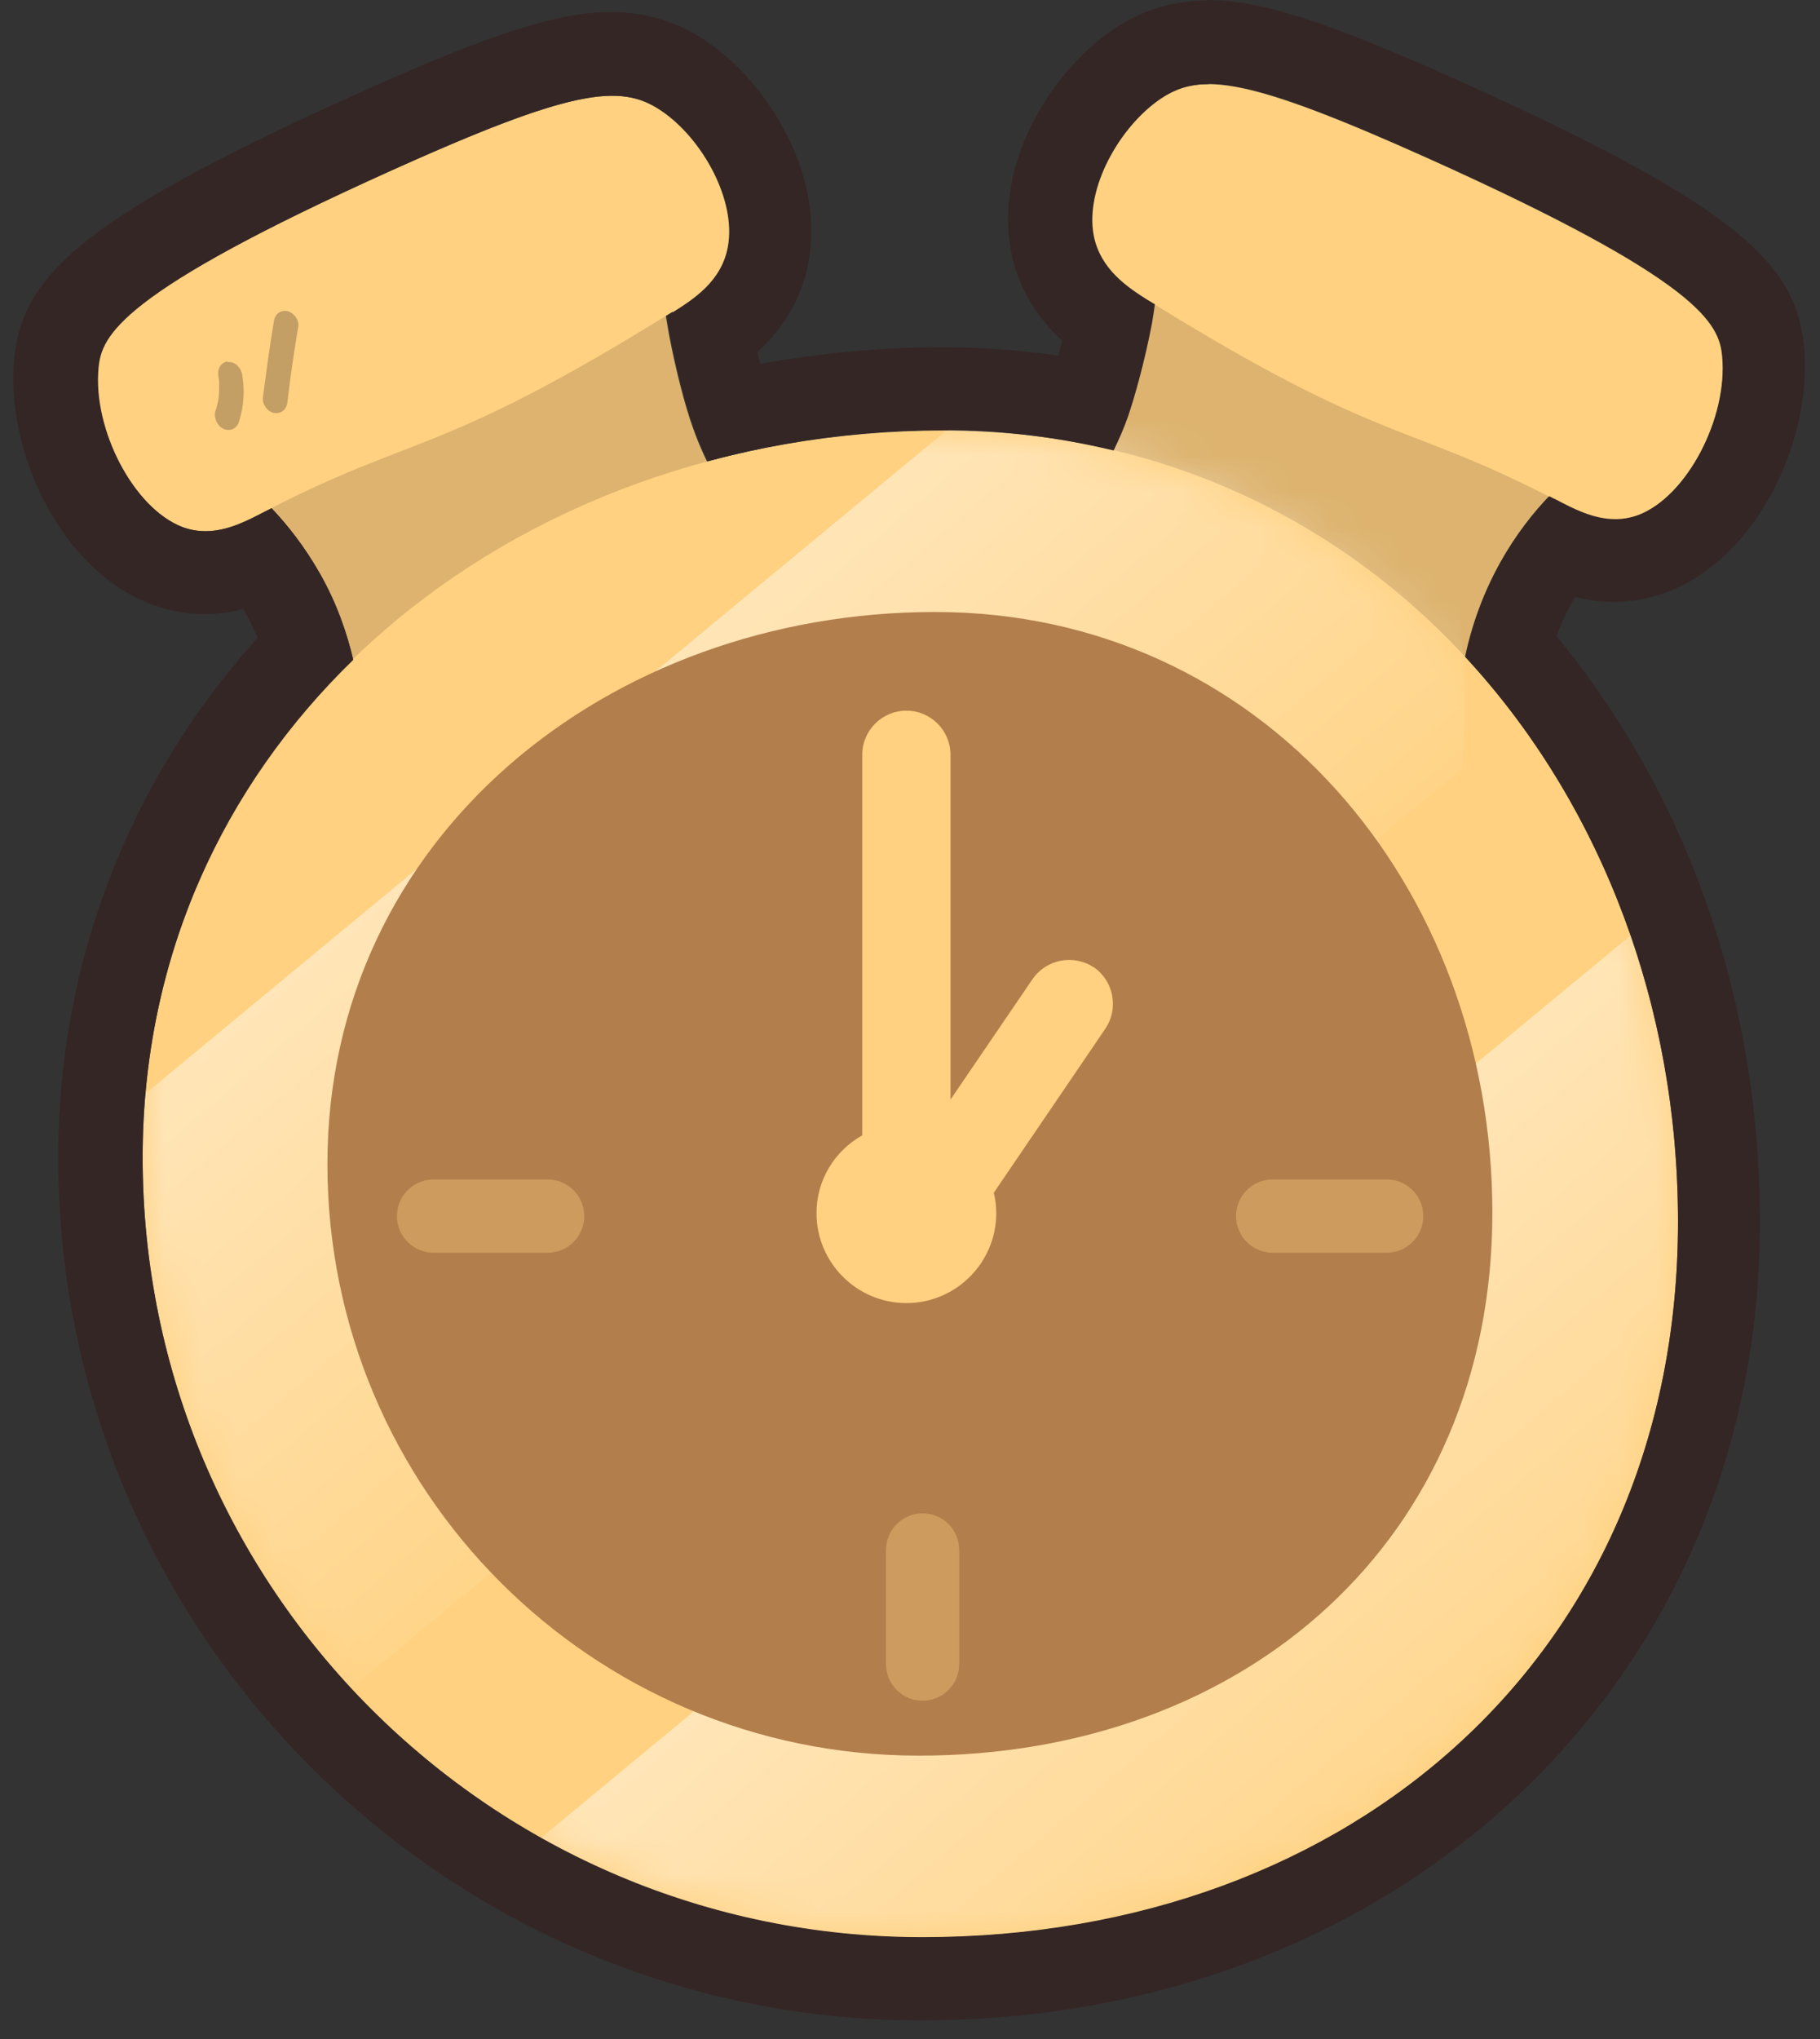 <svg width="50" height="56" viewBox="0 0 50 56" fill="none" xmlns="http://www.w3.org/2000/svg">
<rect x="0" y="0" width="50" height="56" fill="#333333" stroke="none"/>
<path d="M21.835 16.042L9.91 21.268C9.99 20.536 10.15 18.203 8.789 15.768C7.943 14.247 6.868 13.344 6.239 12.898C10.218 11.16 14.186 9.41 18.165 7.672C18.199 8.061 18.268 8.576 18.382 9.205C18.577 10.222 18.828 11.171 19.034 11.743C19.732 13.732 21.172 15.356 21.835 16.054V16.042Z" fill="#DDB36F"/>
<path d="M18.474 8.564C12.037 12.566 11.419 11.892 7.269 14.053C6.651 14.373 5.862 14.796 5.005 14.476C3.655 13.961 2.535 11.789 2.695 10.108C2.775 9.216 3.267 8.05 10.733 4.688C15.719 2.447 17.033 2.276 18.165 3.042C19.286 3.796 20.235 5.489 19.995 6.781C19.823 7.73 19.046 8.221 18.485 8.576L18.474 8.564Z" fill="#FFD180"/>
<g style="mix-blend-mode:multiply">
<g style="mix-blend-mode:multiply" opacity="0.3">
<path d="M6.262 9.925C6.079 9.948 5.965 10.119 5.999 10.325C6.011 10.394 6.022 10.462 6.022 10.542C6.022 10.702 6.022 10.874 5.988 11.034C5.965 11.114 5.954 11.205 5.919 11.286C5.862 11.457 5.965 11.697 6.136 11.777C6.319 11.857 6.502 11.777 6.56 11.594C6.697 11.183 6.731 10.725 6.651 10.279C6.617 10.085 6.434 9.913 6.251 9.948L6.262 9.925Z" fill="#352626"/>
</g>
<g style="mix-blend-mode:multiply" opacity="0.3">
<path d="M7.875 8.541C7.68 8.518 7.543 8.644 7.52 8.85C7.406 9.536 7.314 10.222 7.223 10.92C7.2 11.114 7.36 11.32 7.543 11.343C7.737 11.366 7.875 11.24 7.897 11.034C7.978 10.336 8.08 9.65 8.195 8.964C8.229 8.781 8.046 8.564 7.875 8.541Z" fill="#352626"/>
</g>
</g>
<path d="M28.17 15.722L40.096 20.947C40.016 20.215 39.856 17.883 41.216 15.447C42.062 13.927 43.137 13.023 43.766 12.578C39.787 10.839 35.819 9.09 31.84 7.352C31.806 7.741 31.737 8.255 31.623 8.884C31.429 9.902 31.177 10.851 30.971 11.423C30.274 13.412 28.833 15.036 28.17 15.733V15.722Z" fill="#DDB36F"/>
<path d="M31.532 8.244C37.969 12.246 38.587 11.571 42.737 13.732C43.355 14.053 44.144 14.476 45.001 14.155C46.35 13.641 47.471 11.469 47.311 9.788C47.231 8.896 46.739 7.729 39.273 4.368C34.288 2.127 32.973 1.955 31.841 2.721C30.72 3.476 29.771 5.168 30.011 6.46C30.183 7.409 30.96 7.901 31.52 8.255L31.532 8.244Z" fill="#FFD180"/>
<path d="M46.1 33.559C46.1 45.394 37.169 53.214 25.335 53.214C13.501 53.214 3.919 43.621 3.919 31.798C3.919 19.975 14.095 11.823 25.93 11.823C37.764 11.823 46.1 21.736 46.1 33.571V33.559Z" fill="#FFD180"/>
<mask id="mask0_3074_58162" style="mask-type:luminance" maskUnits="userSpaceOnUse" x="3" y="11" width="44" height="43">
<path d="M46.1 33.559C46.1 45.394 37.169 53.214 25.335 53.214C13.501 53.214 3.919 43.621 3.919 31.798C3.919 19.975 14.095 11.823 25.93 11.823C37.764 11.823 46.1 21.736 46.1 33.571V33.559Z" fill="white"/>
</mask>
<g mask="url(#mask0_3074_58162)">
<path style="mix-blend-mode:overlay" opacity="0.65" d="M56.276 37.218L15.387 71.075C9.019 70.046 4.033 66.73 0.98 61.973L50.856 20.673C54.71 24.835 56.699 30.643 56.276 37.218Z" fill="url(#paint0_linear_3074_58162)"/>
<path style="mix-blend-mode:overlay" opacity="0.65" d="M40.177 21.108L-0.723 54.964C-7.092 53.935 -12.077 50.619 -15.13 45.862L34.757 4.574C38.611 8.736 40.6 14.544 40.177 21.119V21.108Z" fill="url(#paint1_linear_3074_58162)"/>
</g>
<path d="M40.999 33.308C40.999 42.283 34.219 48.218 25.243 48.218C16.267 48.218 8.995 40.946 8.995 31.97C8.995 22.994 16.713 16.808 25.689 16.808C34.665 16.808 40.999 24.332 40.999 33.308Z" fill="#B27E4B"/>
<path d="M33.202 2.298C34.299 2.298 35.992 2.881 39.285 4.356C46.751 7.718 47.231 8.884 47.323 9.776C47.483 11.457 46.362 13.63 45.013 14.144C44.796 14.224 44.579 14.258 44.373 14.258C43.767 14.258 43.207 13.961 42.749 13.721C42.681 13.687 42.623 13.664 42.566 13.63C42.12 14.098 41.652 14.693 41.228 15.436C40.725 16.339 40.428 17.243 40.257 18.043C43.938 22.022 46.099 27.534 46.099 33.548C46.099 45.382 37.169 53.203 25.335 53.203C13.501 53.203 3.919 43.61 3.919 31.787C3.919 26.276 6.148 21.576 9.705 18.123C9.533 17.38 9.259 16.579 8.801 15.768C8.378 15.024 7.909 14.43 7.463 13.961C7.406 13.995 7.349 14.018 7.28 14.053C6.812 14.293 6.263 14.59 5.657 14.59C5.451 14.59 5.234 14.556 5.017 14.476C3.667 13.961 2.547 11.789 2.707 10.108C2.787 9.216 3.279 8.05 10.745 4.688C14.038 3.202 15.73 2.63 16.828 2.63C17.388 2.63 17.8 2.779 18.177 3.041C19.298 3.796 20.247 5.488 20.007 6.78C19.835 7.729 19.058 8.221 18.497 8.576C18.44 8.61 18.383 8.644 18.326 8.679C18.349 8.85 18.372 9.01 18.406 9.204C18.6 10.222 18.852 11.171 19.058 11.743C19.172 12.063 19.309 12.372 19.446 12.669C21.516 12.109 23.7 11.812 25.941 11.812C27.565 11.812 29.108 12.017 30.595 12.372C30.743 12.063 30.881 11.754 30.995 11.423C31.189 10.851 31.452 9.902 31.647 8.884C31.681 8.69 31.704 8.53 31.727 8.358C31.669 8.324 31.612 8.29 31.555 8.255C30.995 7.901 30.229 7.409 30.046 6.46C29.806 5.168 30.755 3.487 31.875 2.721C32.264 2.458 32.664 2.31 33.225 2.31M33.202 0.011C32.23 0.011 31.361 0.274 30.56 0.823C28.88 1.967 27.325 4.471 27.77 6.872C27.976 8.004 28.582 8.804 29.177 9.353C29.143 9.502 29.108 9.628 29.074 9.765C28.022 9.616 26.959 9.536 25.907 9.536C24.215 9.536 22.534 9.696 20.887 9.993C20.864 9.891 20.83 9.788 20.807 9.673C21.402 9.124 22.008 8.324 22.213 7.192C22.659 4.802 21.104 2.287 19.424 1.143C18.623 0.595 17.754 0.332 16.782 0.332C15.307 0.332 13.478 0.926 9.762 2.596C1.998 6.094 0.603 7.672 0.386 9.879C0.157 12.349 1.621 15.642 4.17 16.602C4.639 16.774 5.119 16.865 5.623 16.865C6.011 16.865 6.366 16.808 6.686 16.728C6.709 16.774 6.743 16.82 6.766 16.877C6.88 17.083 6.983 17.3 7.075 17.517C3.53 21.451 1.598 26.459 1.598 31.787C1.598 44.856 12.232 55.49 25.301 55.49C38.37 55.49 48.352 46.263 48.352 33.548C48.352 27.511 46.374 21.851 42.761 17.471C42.875 17.151 43.024 16.843 43.184 16.545C43.207 16.5 43.241 16.454 43.264 16.397C43.595 16.477 43.95 16.534 44.327 16.534C44.819 16.534 45.31 16.442 45.779 16.271C48.329 15.31 49.793 12.017 49.564 9.548C49.358 7.329 47.952 5.763 40.188 2.264C36.472 0.595 34.642 0 33.167 0L33.202 0.011Z" fill="#352626"/>
<path d="M30.057 26.573C29.497 26.196 28.742 26.344 28.365 26.893L26.113 30.198V20.73C26.113 20.067 25.575 19.518 24.9 19.518C24.237 19.518 23.688 20.055 23.688 20.73V31.181C22.934 31.604 22.431 32.404 22.431 33.319C22.431 34.68 23.54 35.789 24.9 35.789C26.261 35.789 27.37 34.68 27.37 33.319C27.37 33.125 27.347 32.942 27.302 32.759L30.366 28.254C30.743 27.694 30.595 26.939 30.046 26.561L30.057 26.573Z" fill="#FFD180"/>
<g opacity="0.35">
<path d="M15.044 32.393H11.912C11.356 32.393 10.905 32.844 10.905 33.399C10.905 33.955 11.356 34.406 11.912 34.406H15.044C15.6 34.406 16.051 33.955 16.051 33.399C16.051 32.844 15.6 32.393 15.044 32.393Z" fill="#FFD180"/>
<path d="M38.096 32.393H34.963C34.407 32.393 33.957 32.844 33.957 33.399C33.957 33.955 34.407 34.406 34.963 34.406H38.096C38.652 34.406 39.102 33.955 39.102 33.399C39.102 32.844 38.652 32.393 38.096 32.393Z" fill="#FFD180"/>
<path d="M26.352 45.703V42.57C26.352 42.014 25.902 41.563 25.346 41.563C24.791 41.563 24.34 42.014 24.34 42.57V45.703C24.34 46.258 24.791 46.709 25.346 46.709C25.902 46.709 26.352 46.258 26.352 45.703Z" fill="#FFD180"/>
</g>
<defs>
<linearGradient id="paint0_linear_3074_58162" x1="19.55" y1="33.971" x2="38.576" y2="56.29" gradientUnits="userSpaceOnUse">
<stop stop-color="white"/>
<stop offset="1" stop-color="white" stop-opacity="0"/>
</linearGradient>
<linearGradient id="paint1_linear_3074_58162" x1="3.439" y1="17.872" x2="22.466" y2="40.191" gradientUnits="userSpaceOnUse">
<stop stop-color="white"/>
<stop offset="1" stop-color="white" stop-opacity="0"/>
</linearGradient>
</defs>
</svg>
